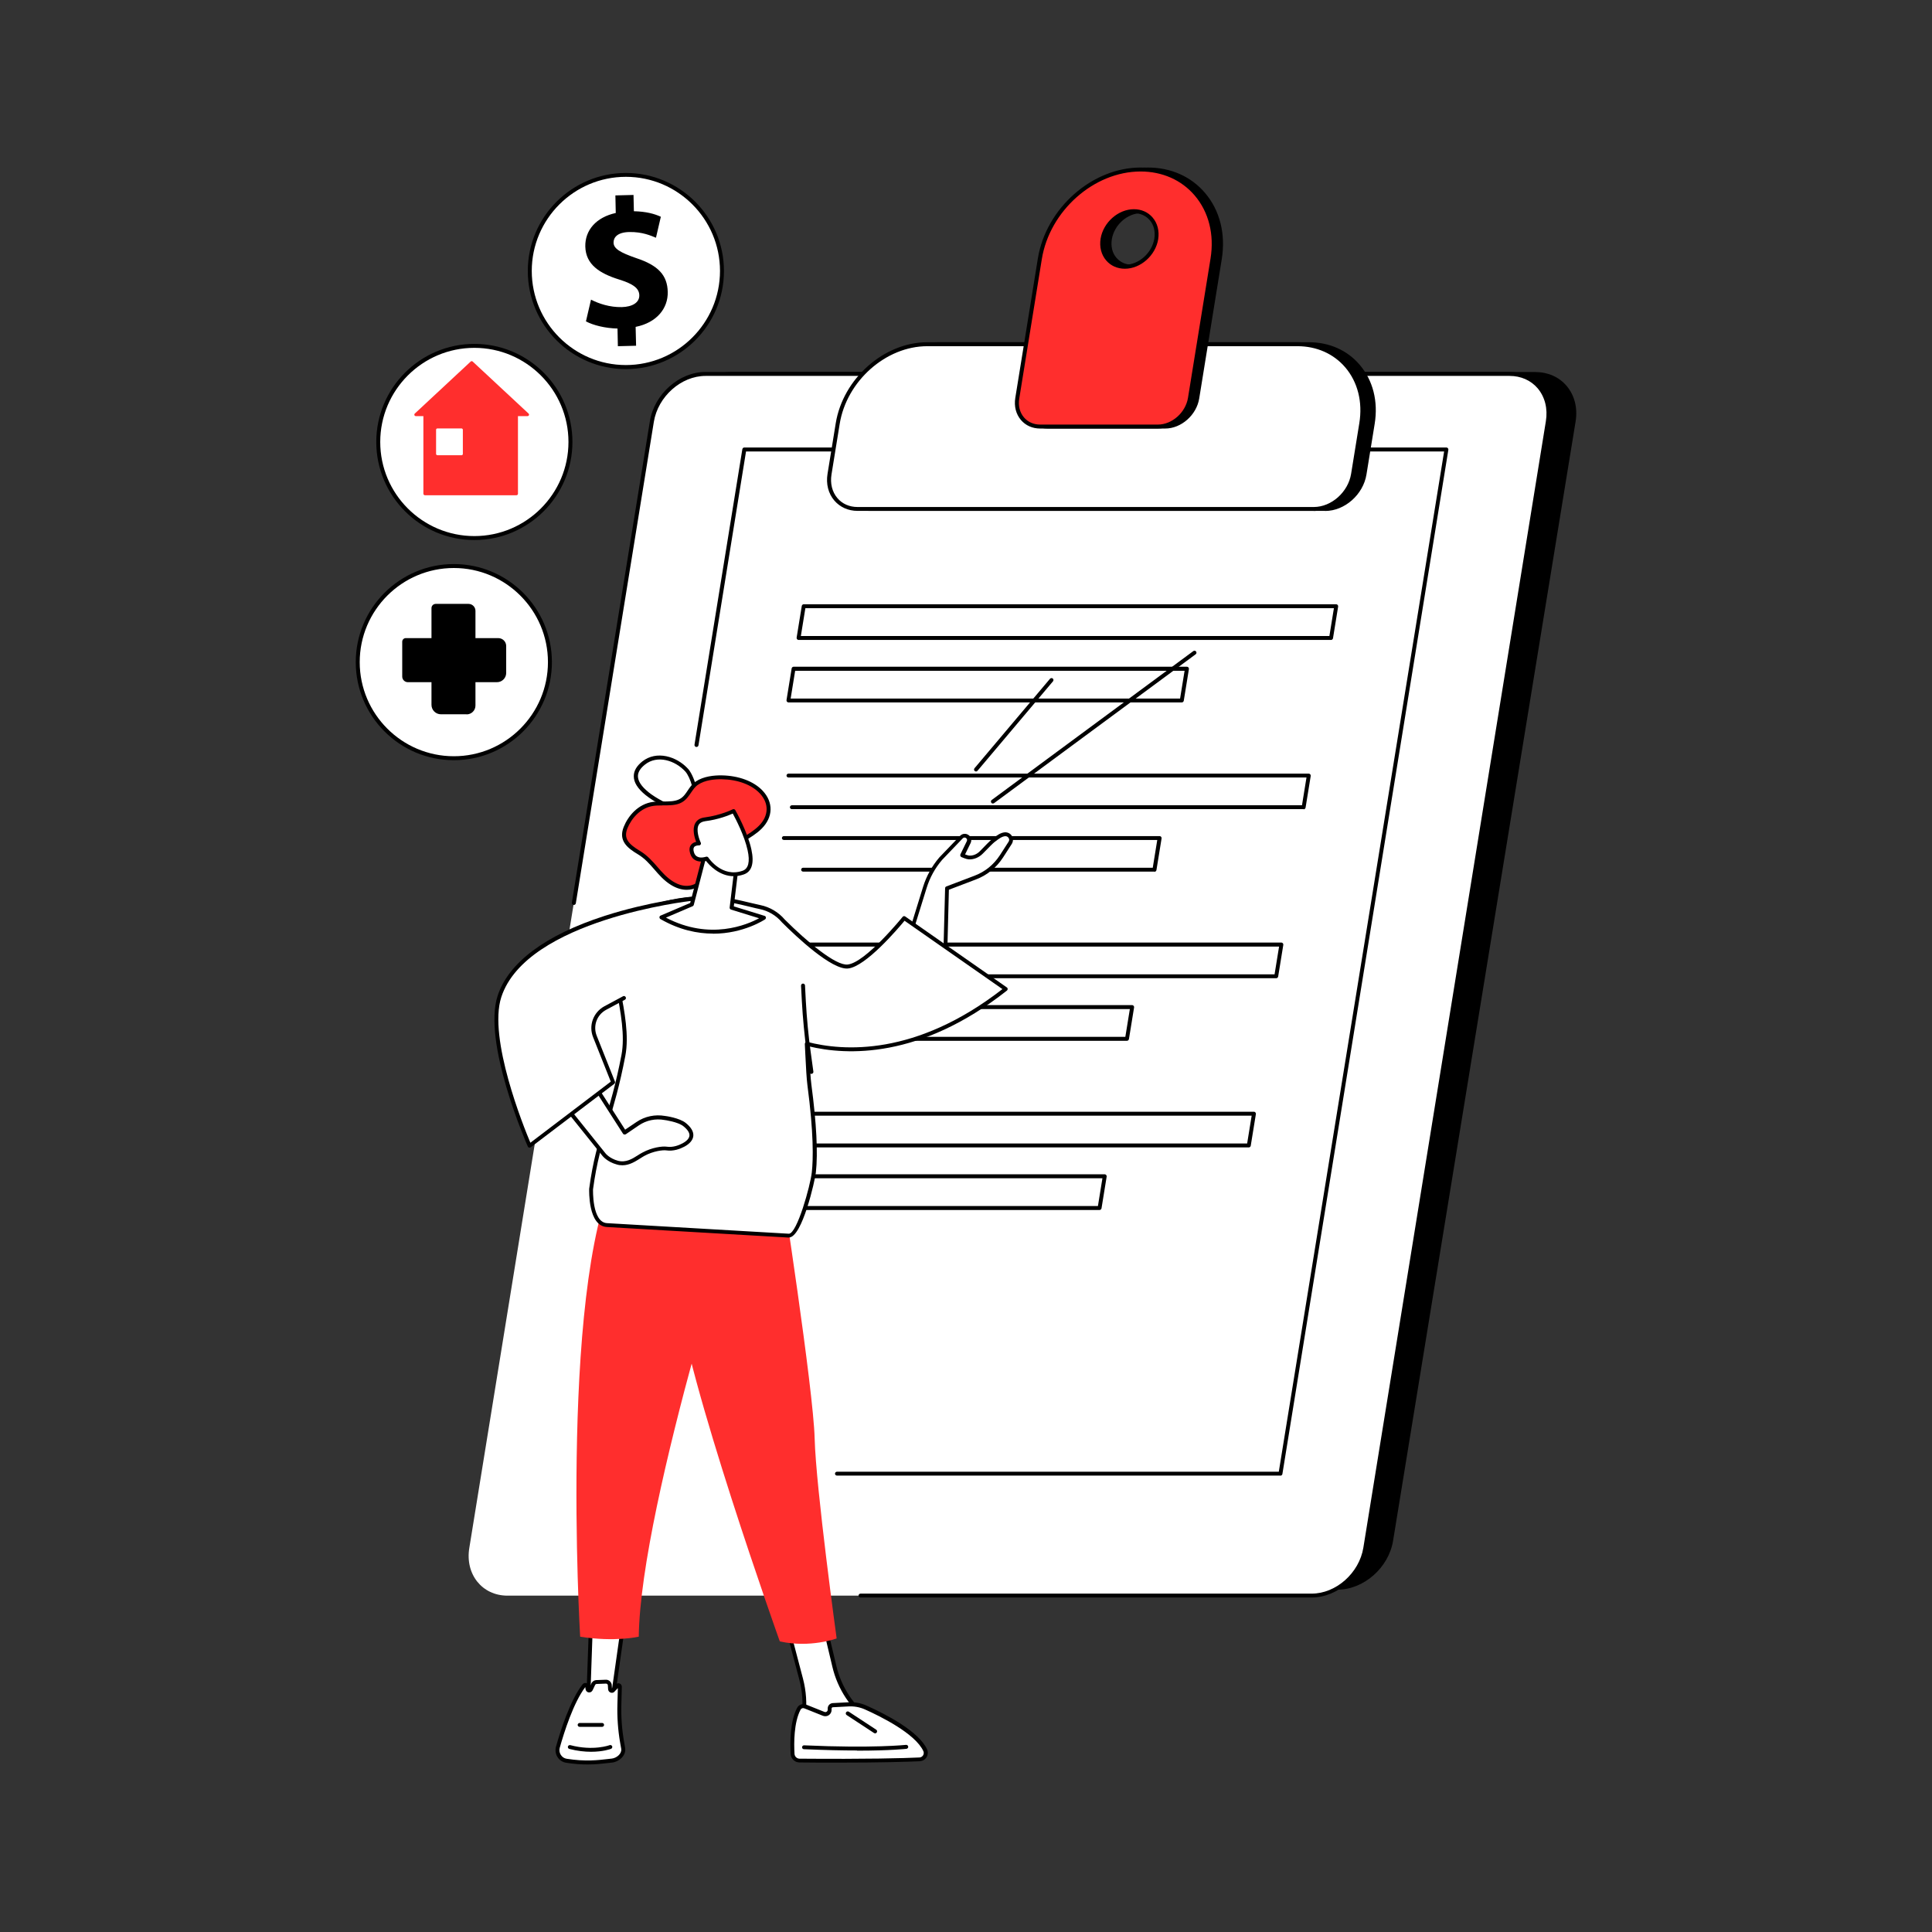 <svg xmlns="http://www.w3.org/2000/svg" id="Layer_1" data-name="Layer 1" viewBox="0 0 210 210"><rect x="0" y="0" width="210" height="210" fill="#333333" stroke="none"/><defs><style> .cls-1 { fill: #000; } .cls-1, .cls-2, .cls-3 { stroke-width: 0px; } .cls-2 { fill: #fff; } .cls-3 { fill: #ff2e2d; } </style></defs><g id="Retirement_estate" data-name="Retirement estate"><g><g><g><path class="cls-1" d="M166.89,40.65h-87.4c-2.76,0-5.37,2.3-5.83,5.13l-19.84,121.66c-.46,2.83,1.4,5.13,4.15,5.13h87.4c2.76,0,5.37-2.3,5.83-5.13l19.84-121.66c.46-2.83-1.4-5.13-4.16-5.13Z"></path><path class="cls-1" d="M145.38,172.79H57.98c-1.36,0-2.56-.53-3.39-1.5-.87-1.03-1.22-2.4-.98-3.88l19.84-121.66c.48-2.93,3.19-5.31,6.04-5.31h87.4c1.36,0,2.56.53,3.39,1.5.87,1.03,1.22,2.4.98,3.88l-19.84,121.66c-.48,2.93-3.19,5.31-6.04,5.31ZM79.49,40.86c-2.65,0-5.17,2.22-5.62,4.95l-19.84,121.66c-.22,1.35.09,2.6.88,3.53.74.87,1.83,1.35,3.06,1.35h87.4c2.65,0,5.17-2.22,5.62-4.95l19.84-121.66c.22-1.35-.09-2.6-.88-3.53-.74-.87-1.83-1.35-3.06-1.35h-87.4Z"></path></g><path class="cls-2" d="M164.08,40.65h-87.4c-2.76,0-5.37,2.31-5.83,5.17l-19.84,122.45c-.46,2.85,1.4,5.17,4.15,5.17h87.4c2.76,0,5.37-2.31,5.83-5.17l19.84-122.45c.46-2.85-1.4-5.17-4.16-5.17Z"></path><path class="cls-1" d="M142.57,173.64h-49.04c-.12,0-.21-.1-.21-.21s.1-.21.21-.21h49.04c2.65,0,5.17-2.24,5.62-4.99l19.84-122.45c.22-1.36-.1-2.63-.89-3.57-.74-.87-1.83-1.35-3.05-1.35h-87.4c-2.65,0-5.17,2.24-5.62,4.99l-8.48,52.33c-.02.12-.13.2-.25.18-.12-.02-.2-.13-.18-.25l8.48-52.33c.48-2.95,3.19-5.35,6.04-5.35h87.4c1.35,0,2.55.53,3.38,1.5.88,1.03,1.23,2.42.99,3.91l-19.84,122.45c-.48,2.95-3.19,5.35-6.04,5.35Z"></path></g><g><polygon class="cls-2" points="80.9 48.88 62.73 159.47 139.18 160.2 157.21 48.88 80.9 48.88"></polygon><path class="cls-1" d="M139.18,160.39h-48.21c-.12,0-.21-.1-.21-.21s.1-.21.21-.21h48.03l17.97-110.9h-75.88l-5.17,31.94c-.02.12-.13.2-.25.18-.12-.02-.2-.13-.18-.25l5.2-32.12c.02-.1.11-.18.21-.18h76.32c.06,0,.12.03.16.08.04.05.06.11.05.17l-18.04,111.33c-.02.1-.11.18-.21.18Z"></path><g><g><path class="cls-1" d="M144.68,69.56h-57.88c-.06,0-.12-.03-.16-.08-.04-.05-.06-.11-.05-.17l.56-3.45c.02-.1.11-.18.21-.18h57.88c.06,0,.12.03.16.08.04.05.06.11.05.17l-.56,3.45c-.02.1-.11.18-.21.18ZM87.05,69.13h57.45l.49-3.02h-57.45l-.49,3.02Z"></path><path class="cls-1" d="M128.46,76.35h-42.76c-.06,0-.12-.03-.16-.08-.04-.05-.06-.11-.05-.17l.56-3.45c.02-.1.11-.18.21-.18h42.76c.06,0,.12.03.16.08.04.05.06.11.05.17l-.56,3.45c-.02.1-.11.18-.21.18ZM85.94,75.93h42.33l.49-3.02h-42.33l-.49,3.02Z"></path></g><g><path class="cls-1" d="M141.7,87.95h-55.63c-.12,0-.21-.1-.21-.21s.1-.21.21-.21h55.45l.49-3.02h-56.31c-.12,0-.21-.1-.21-.21s.1-.21.21-.21h56.56c.06,0,.12.03.16.08.04.05.06.11.05.17l-.56,3.45c-.02.1-.11.18-.21.18Z"></path><path class="cls-1" d="M125.48,94.74h-38.19c-.12,0-.21-.1-.21-.21s.1-.21.21-.21h38.01l.49-3.02h-40.59c-.12,0-.21-.1-.21-.21s.1-.21.21-.21h40.85c.06,0,.12.03.16.08.04.05.06.11.05.17l-.56,3.45c-.02.1-.11.18-.21.18Z"></path></g><g><path class="cls-1" d="M138.72,106.33h-57.88c-.06,0-.12-.03-.16-.08-.04-.05-.06-.11-.05-.17l.56-3.45c.02-.1.11-.18.21-.18h57.88c.06,0,.12.03.16.08.04.05.06.11.05.17l-.56,3.45c-.02.1-.11.18-.21.18ZM81.09,105.91h57.45l.49-3.02h-57.45l-.49,3.02Z"></path><path class="cls-1" d="M122.5,113.13h-42.76c-.06,0-.12-.03-.16-.08-.04-.05-.06-.11-.05-.17l.56-3.45c.02-.1.11-.18.21-.18h42.76c.06,0,.12.03.16.08.04.05.06.11.05.17l-.56,3.45c-.02.1-.11.18-.21.18ZM79.99,112.7h42.33l.49-3.02h-42.33l-.49,3.02Z"></path></g><g><path class="cls-1" d="M135.74,124.72h-57.88c-.06,0-.12-.03-.16-.08-.04-.05-.06-.11-.05-.17l.56-3.45c.02-.1.11-.18.21-.18h57.88c.06,0,.12.03.16.08.04.05.06.11.05.17l-.56,3.45c-.02.1-.11.18-.21.18ZM78.11,124.29h57.45l.49-3.02h-57.45l-.49,3.02Z"></path><path class="cls-1" d="M119.52,131.52h-42.76c-.06,0-.12-.03-.16-.08-.04-.05-.06-.11-.05-.17l.56-3.45c.02-.1.11-.18.21-.18h42.76c.06,0,.12.03.16.08.04.05.06.11.05.17l-.56,3.45c-.02.1-.11.18-.21.18ZM77.01,131.09h42.33l.49-3.02h-42.33l-.49,3.02Z"></path></g></g></g><g><g><path class="cls-1" d="M144.04,55.32h-49.59c-2.02,0-3.39-1.7-3.05-3.79l.89-5.49c.77-4.77,5.13-8.63,9.74-8.63h40.24c4.6,0,7.71,3.86,6.94,8.63l-.89,5.49c-.34,2.09-2.25,3.79-4.27,3.79Z"></path><path class="cls-1" d="M144.04,55.53h-49.59c-1.01,0-1.9-.4-2.52-1.12-.66-.77-.92-1.81-.74-2.91l.89-5.49c.79-4.86,5.25-8.81,9.95-8.81h40.24c2.22,0,4.18.87,5.53,2.46,1.44,1.69,2.02,3.97,1.62,6.42l-.89,5.49c-.35,2.19-2.37,3.97-4.49,3.97ZM102.02,37.63c-4.5,0-8.77,3.79-9.52,8.45l-.89,5.49c-.16.98.07,1.9.64,2.57.53.63,1.31.97,2.19.97h49.59c1.92,0,3.74-1.62,4.06-3.61l.89-5.49c.38-2.32-.17-4.48-1.52-6.07-1.27-1.49-3.12-2.31-5.2-2.31h-40.24Z"></path></g><g><path class="cls-2" d="M142.8,55.32h-49.59c-2.02,0-3.39-1.7-3.05-3.79l.89-5.49c.77-4.77,5.13-8.63,9.74-8.63h40.24c4.6,0,7.71,3.86,6.94,8.63l-.89,5.49c-.34,2.09-2.25,3.79-4.27,3.79Z"></path><path class="cls-1" d="M142.8,55.53h-49.59c-1.01,0-1.9-.4-2.52-1.12-.66-.77-.92-1.81-.74-2.91l.89-5.49c.79-4.86,5.25-8.81,9.95-8.81h40.24c2.22,0,4.18.87,5.53,2.46,1.44,1.69,2.02,3.97,1.62,6.42l-.89,5.49c-.35,2.19-2.37,3.97-4.49,3.97ZM100.79,37.63c-4.5,0-8.77,3.79-9.52,8.45l-.89,5.49c-.16.98.07,1.9.64,2.57.53.63,1.31.97,2.19.97h49.59c1.92,0,3.74-1.62,4.06-3.61l.89-5.49c.38-2.32-.17-4.48-1.52-6.07-1.27-1.49-3.12-2.31-5.2-2.31h-40.24Z"></path></g><g><path class="cls-1" d="M124.78,18.43c-5.18,0-10.09,4.35-10.95,9.71l-2.45,15.14c-.28,1.71.84,3.09,2.49,3.09h12.79c1.65,0,3.21-1.38,3.49-3.09l2.45-15.14c.87-5.36-2.63-9.71-7.81-9.71ZM123.07,29c-1.61,0-2.7-1.35-2.43-3.02.27-1.67,1.8-3.02,3.41-3.02s2.7,1.35,2.43,3.02c-.27,1.67-1.8,3.02-3.41,3.02Z"></path><path class="cls-1" d="M126.65,46.58h-12.79c-.84,0-1.58-.33-2.09-.93-.54-.64-.76-1.49-.61-2.41l2.45-15.14c.88-5.45,5.89-9.89,11.17-9.89,2.49,0,4.69.98,6.2,2.76,1.62,1.9,2.26,4.46,1.82,7.2l-2.45,15.14c-.29,1.8-1.95,3.27-3.7,3.27ZM124.78,18.64c-5.07,0-9.89,4.27-10.74,9.53l-2.45,15.14c-.13.79.05,1.52.52,2.06.43.5,1.05.78,1.76.78h12.79c1.55,0,3.02-1.31,3.28-2.91l2.45-15.14c.42-2.62-.19-5.05-1.72-6.85-1.43-1.68-3.52-2.61-5.88-2.61ZM123.07,29.21c-.82,0-1.54-.32-2.04-.91-.53-.62-.74-1.46-.6-2.36.29-1.76,1.91-3.2,3.62-3.2.82,0,1.54.32,2.04.91.53.62.74,1.46.6,2.36-.29,1.76-1.91,3.2-3.62,3.2ZM124.05,23.17c-1.51,0-2.94,1.27-3.2,2.84-.12.77.05,1.49.5,2.01.42.49,1.03.76,1.72.76,1.51,0,2.94-1.27,3.2-2.84.12-.77-.05-1.49-.5-2.01-.42-.49-1.03-.76-1.72-.76Z"></path></g><g><path class="cls-3" d="M123.98,18.43c-5.18,0-10.09,4.35-10.95,9.71l-2.45,15.14c-.28,1.71.84,3.09,2.49,3.09h12.79c1.65,0,3.21-1.38,3.49-3.09l2.45-15.14c.87-5.36-2.63-9.71-7.81-9.71ZM122.27,29c-1.61,0-2.7-1.35-2.43-3.02.27-1.67,1.8-3.02,3.41-3.02s2.7,1.35,2.43,3.02c-.27,1.67-1.8,3.02-3.41,3.02Z"></path><path class="cls-1" d="M125.85,46.58h-12.79c-.84,0-1.58-.33-2.09-.93-.54-.64-.76-1.49-.61-2.41l2.45-15.14c.88-5.45,5.89-9.89,11.17-9.89,2.49,0,4.69.98,6.2,2.76,1.62,1.9,2.26,4.46,1.82,7.2l-2.45,15.14c-.29,1.8-1.95,3.27-3.7,3.27ZM123.98,18.64c-5.07,0-9.89,4.27-10.74,9.53l-2.45,15.14c-.13.79.05,1.52.51,2.06.43.5,1.05.78,1.76.78h12.79c1.55,0,3.02-1.31,3.28-2.91l2.45-15.14c.42-2.62-.19-5.05-1.72-6.85-1.43-1.68-3.52-2.61-5.88-2.61ZM122.27,29.21c-.82,0-1.54-.32-2.04-.91-.53-.62-.74-1.46-.6-2.36.29-1.76,1.91-3.2,3.62-3.2.82,0,1.54.32,2.04.91.53.62.74,1.46.6,2.36-.29,1.76-1.91,3.2-3.62,3.2ZM123.25,23.17c-1.51,0-2.94,1.27-3.2,2.84-.12.77.05,1.49.5,2.01.42.49,1.03.76,1.72.76,1.51,0,2.94-1.27,3.2-2.84.12-.77-.05-1.49-.5-2.01-.42-.49-1.03-.76-1.72-.76Z"></path></g></g></g><g><g><g><path class="cls-2" d="M70.3,86.24c-1.17-.95-1.81-2.14-.35-3.3,1.47-1.17,3.54-.5,4.7.79.8.88,1.78,4.39-.25,4.44-.31,0-.61-.09-.9-.19-.8-.29-2.19-.92-3.19-1.73Z"></path><path class="cls-1" d="M74.36,88.38c-.34,0-.67-.1-.94-.2-.89-.32-2.27-.97-3.26-1.77h0c-.85-.69-1.28-1.38-1.27-2.05,0-.57.31-1.1.92-1.59,1.55-1.23,3.75-.56,4.99.81.59.66,1.36,2.79.84,3.99-.22.51-.65.79-1.24.81-.01,0-.02,0-.04,0ZM70.44,86.07c.94.76,2.27,1.39,3.13,1.7.25.09.55.18.83.18.42,0,.7-.19.86-.55.43-1-.24-2.95-.76-3.53-1.11-1.22-3.05-1.84-4.4-.76-.5.4-.76.82-.76,1.25,0,.53.37,1.11,1.11,1.71Z"></path></g><g><path class="cls-3" d="M78.57,92.87c.24-.23.49-.45.76-.66,1.05-.83,2.37-1.35,3.31-2.29,1.15-1.15,1.23-2.62.1-3.82-1.02-1.09-2.7-1.58-4.31-1.61-.93-.01-1.95.14-2.7.64-.76.51-.92,1.44-1.73,1.9-.82.46-2.06.23-2.98.35-1.48.19-2.54,1.36-3.03,2.58-.53,1.31.27,2.01,1.45,2.73,1.53.92,2.12,2.41,3.59,3.32,1.69,1.05,3.14.36,3.92-1.04.42-.76.97-1.46,1.61-2.09Z"></path><path class="cls-1" d="M74.64,96.72c-.56,0-1.14-.18-1.72-.54-.75-.47-1.28-1.08-1.79-1.67-.54-.62-1.04-1.2-1.79-1.65-1.12-.67-2.16-1.46-1.54-2.99.47-1.17,1.56-2.5,3.2-2.71.33-.04.67-.04,1.04-.04.67,0,1.37,0,1.86-.28.38-.21.61-.55.85-.91.23-.35.48-.71.87-.98.86-.58,2.01-.68,2.82-.67,1.86.03,3.49.64,4.46,1.67,1.18,1.26,1.14,2.87-.11,4.12-.56.56-1.26.98-1.93,1.38-.48.29-.97.58-1.4.92-.26.2-.51.42-.74.65-.64.62-1.17,1.3-1.57,2.04-.46.82-1.12,1.38-1.87,1.58-.2.05-.41.08-.63.08ZM71.98,87.55c-.33,0-.64,0-.92.04-1.45.19-2.43,1.39-2.86,2.44-.45,1.11.13,1.72,1.36,2.46.81.49,1.36,1.12,1.9,1.74.51.59,1,1.15,1.69,1.58.7.44,1.38.58,2.01.41.64-.17,1.21-.65,1.61-1.37.43-.77.98-1.49,1.65-2.14.24-.24.5-.46.77-.68.45-.36.96-.66,1.45-.95.68-.41,1.32-.79,1.85-1.32,1.08-1.08,1.12-2.43.1-3.52-.89-.95-2.41-1.51-4.15-1.54-.75-.01-1.81.08-2.57.6-.33.22-.53.53-.76.86-.26.38-.52.78-.99,1.05-.59.34-1.34.33-2.07.33-.02,0-.04,0-.06,0Z"></path></g></g><g><g><path class="cls-2" d="M85.35,175.96l1.73,6.55c.35,1.31.44,2.67.27,4.01l-.35,2.77,8.72-1.42-1.13-.83c-1.96-1.44-3.34-3.53-3.9-5.89l-1.5-6.32-3.84,1.14Z"></path><path class="cls-1" d="M87,189.5c-.05,0-.11-.02-.15-.06-.05-.05-.07-.11-.06-.18l.35-2.77c.17-1.32.08-2.65-.26-3.93l-1.73-6.55c-.03-.11.04-.23.15-.26l3.84-1.14c.06-.02.12,0,.17.02.05.03.09.08.1.14l1.5,6.32c.55,2.31,1.91,4.36,3.82,5.77l1.13.83c.07.05.1.14.08.22-.02.08-.09.15-.17.16l-8.72,1.42s-.02,0-.03,0ZM85.61,176.11l1.67,6.35c.35,1.34.45,2.72.27,4.1l-.31,2.48,7.94-1.3-.72-.53c-2-1.47-3.41-3.61-3.98-6.02l-1.45-6.1-3.43,1.01Z"></path></g><g><g><path class="cls-2" d="M86.15,190.64c-.07-1.16-.08-3.46.67-4.9.13-.26.44-.37.71-.26l2,.8c.31.12.65-.1.65-.44v-.14c0-.19.15-.35.34-.36l1.72-.09c.64-.03,1.28.09,1.87.35,1.78.8,5.55,2.68,6.46,4.65.21.45-.13.96-.62.98-1.56.07-5.5.19-13.04.13-.4,0-.73-.32-.75-.72Z"></path><path class="cls-1" d="M90.95,191.59c-1.22,0-2.56,0-4.05-.02-.51,0-.94-.41-.96-.92-.07-1.24-.07-3.54.7-5.01.18-.35.61-.51.98-.36l2,.8c.08.03.17.02.24-.03.07-.05.11-.13.11-.21v-.14c0-.31.24-.56.55-.58l1.72-.09c.67-.04,1.35.09,1.97.37,2.06.92,5.65,2.77,6.56,4.75.12.27.1.58-.05.84-.16.27-.44.43-.75.45-1.35.06-4.14.15-9,.15ZM87.32,185.66c-.13,0-.25.07-.31.19-.72,1.38-.72,3.59-.65,4.79h0c.02.29.25.51.54.52,7.42.06,11.35-.05,13.03-.13.17,0,.32-.1.41-.24.08-.14.09-.3.03-.44-.88-1.93-4.73-3.82-6.35-4.54-.55-.25-1.17-.36-1.77-.33l-1.72.09c-.08,0-.14.07-.14.15v.14c0,.23-.11.44-.3.57-.19.13-.43.15-.64.07l-2-.8s-.09-.03-.13-.03Z"></path></g><path class="cls-1" d="M93.16,190.27c-1.57,0-3.49-.04-5.78-.14-.12,0-.21-.11-.2-.22s.11-.21.22-.2c7.54.34,11.04-.05,11.08-.05.12-.01.22.07.24.19.01.12-.07.22-.19.24-.02,0-1.75.2-5.37.2Z"></path><path class="cls-1" d="M95.12,188.41s-.08-.01-.12-.04l-2.97-1.95c-.1-.06-.13-.2-.06-.3.06-.1.2-.13.3-.06l2.97,1.95c.1.06.13.2.06.3-.04.06-.11.1-.18.1Z"></path></g><g><polygon class="cls-2" points="67.68 177.07 66.62 184.47 63.95 184.47 64.21 177.19 67.68 177.07"></polygon><path class="cls-1" d="M66.62,184.69h-2.67c-.06,0-.11-.02-.15-.07-.04-.04-.06-.1-.06-.16l.26-7.28c0-.11.09-.2.21-.21l3.46-.12c.06,0,.12.02.17.07.04.05.06.11.05.17l-1.05,7.4c-.02.11-.11.18-.21.18ZM64.17,184.26h2.26l.99-6.97-3.01.11-.24,6.86Z"></path></g><path class="cls-3" d="M84.91,128.35s3.5,22.61,3.64,28.01c.14,5.4,2.39,21.73,2.39,21.73,0,0-2.89,1.07-6.18.32,0,0-10.33-28.93-11.1-37.8-.77-8.87,1.81-12.93,1.81-12.93l9.45.66Z"></path><path class="cls-3" d="M81.49,126.95s-11.86,36.23-12.06,50.95c0,0-2.61.61-6.37,0,0,0-2.41-40.43,4.54-51.76l13.89.8Z"></path><g><g><path class="cls-2" d="M66.52,191.36c-1.09.12-2.62.4-4.96.02-.68-.11-1.12-.8-.93-1.46.49-1.76,1.53-5,2.84-6.7.09-.12.29-.09.34.06l.05.31c.03.18.28.22.36.05l.29-.61c.07-.11.19-.19.32-.2l1.01-.04c.21-.02.41.13.45.34l.03.48c.01.19.26.24.35.08l.44-.45c.09-.12.28-.05.28.09l-.05,1.92c-.04,1.39.06,2.78.3,4.15l.12.69c.06.64-.59,1.21-1.22,1.27Z"></path><path class="cls-1" d="M63.86,191.79c-.68,0-1.45-.05-2.33-.19-.38-.06-.72-.28-.93-.61-.21-.33-.27-.74-.17-1.12.5-1.79,1.55-5.05,2.88-6.78.09-.12.24-.18.39-.15.15.02.27.13.32.27,0,.01,0,.02,0,.04l.03.22.25-.53c.11-.19.29-.3.49-.32l1.03-.04c.31-.03.61.2.67.52,0,0,0,.01,0,.02l.03.41.42-.43c.1-.12.26-.17.4-.12.15.05.25.2.25.36l-.05,1.92c-.04,1.37.06,2.75.3,4.11l.12.69c.08.78-.68,1.44-1.41,1.52-.14.01-.28.03-.44.05-.61.07-1.34.16-2.25.16ZM66.52,191.36h0,0ZM63.61,183.39c-1.27,1.68-2.28,4.85-2.77,6.59-.07.26-.03.54.12.77.15.23.37.38.64.42,2.01.32,3.43.15,4.46.03.15-.02.3-.04.44-.05.52-.06,1.09-.52,1.03-1.04l-.12-.67c-.24-1.38-.34-2.79-.3-4.19l.05-1.76-.32.33c-.09.14-.26.21-.42.17-.18-.04-.3-.18-.32-.36l-.03-.47c-.02-.1-.11-.16-.21-.16l-1.03.04c-.05,0-.11.04-.14.1l-.28.59c-.08.16-.25.25-.42.23-.18-.03-.31-.16-.34-.34l-.03-.23Z"></path></g><path class="cls-1" d="M64.24,190.41c-.67,0-1.47-.08-2.36-.31-.11-.03-.18-.15-.15-.26.03-.11.15-.18.26-.15,2.5.66,4.25.01,4.27,0,.11-.04.23.01.28.12.04.11-.01.23-.12.28-.05.02-.86.32-2.17.32Z"></path><path class="cls-1" d="M65.45,187.7h-2.45c-.12,0-.21-.1-.21-.21s.1-.21.21-.21h2.45c.12,0,.21.1.21.21s-.1.21-.21.21Z"></path></g></g><g><g><path class="cls-2" d="M102.26,93.33l2.26-2.35c.38-.4,1.03.05.79.55l-.7,1.44s.47.22.71.24c.52.03,1.01-.19,1.37-.56.41-.43,1.08-1.12,1.31-1.29.34-.25.77-.64,1.25-.68h.01c.5-.04.83.51.55.94l-.94,1.46c-.69,1.06-1.69,1.87-2.87,2.32l-3.05,1.16-.23,8.71-3.97-3.03,1.78-5.76c.36-1.15.94-2.22,1.72-3.13Z"></path><path class="cls-1" d="M102.72,105.47s-.09-.01-.13-.04l-3.97-3.03c-.07-.05-.1-.15-.07-.23l1.78-5.76c.37-1.19.96-2.26,1.77-3.21,0,0,0,0,0,0l2.26-2.35c.24-.25.62-.29.91-.09.29.2.38.56.23.88l-.6,1.23c.16.06.34.12.43.13.43.03.87-.15,1.2-.5.48-.5,1.1-1.14,1.33-1.31.05-.03.09-.07.14-.11.33-.25.74-.57,1.21-.61.33-.02.62.13.78.4.16.27.15.6-.02.87l-.94,1.46c-.72,1.11-1.74,1.94-2.97,2.4l-2.92,1.11-.22,8.56c0,.08-.05.15-.12.19-.03.01-.06.02-.09.02ZM99,102.14l3.51,2.69.22-8.29c0-.09.06-.16.14-.19l3.05-1.16c1.15-.43,2.1-1.21,2.77-2.24l.94-1.46c.08-.13.09-.28,0-.41-.08-.13-.22-.2-.37-.19-.36.03-.7.29-1,.52-.05.04-.1.08-.15.11-.16.12-.62.58-1.28,1.26-.42.43-.98.66-1.54.63-.27-.02-.73-.23-.79-.25-.05-.02-.09-.07-.11-.12-.02-.05-.02-.11,0-.17l.7-1.44c.07-.15,0-.28-.09-.34-.09-.06-.23-.09-.35.03l-2.25,2.35c-.77.9-1.33,1.92-1.68,3.05l-1.74,5.61Z"></path></g><g><path class="cls-2" d="M109.33,107.5l-11.04-7.71s-4.09,5.06-6.12,5.26c-1.73.17-5.83-3.77-7.02-4.96-.64-.76-1.53-1.3-2.53-1.5-2.29-.47-6.32-2.05-12.63.3,0,0-3.09,1.75-3.28,4.31-.21,2.78,1.77,7.82,1.06,11.52-1.29,6.76-2.77,8.97-3.51,14.51,0,0-.15,3.8,1.71,3.93l19.79,1.15c1.17.04,2.59-5.7,2.72-6.86.18-1.62.19-4.5-.48-9.55-.12-.89-.18-2.5-.28-4.44,4.13,1.08,12.09,1.55,21.62-5.95Z"></path><path class="cls-1" d="M85.76,134.52s-.01,0-.02,0l-19.79-1.15c-2.04-.13-1.91-3.98-1.91-4.15.39-2.97.98-4.93,1.66-7.21.58-1.95,1.24-4.16,1.85-7.33.4-2.1-.09-4.7-.53-7-.32-1.7-.63-3.3-.54-4.5.2-2.64,3.26-4.4,3.39-4.48.01,0,.02-.01.03-.01,5.53-2.06,9.27-1.14,11.74-.54.36.09.71.17,1.01.23,1.03.21,1.97.77,2.65,1.57,2.45,2.44,5.53,5.02,6.83,4.89,1.93-.19,5.94-5.13,5.98-5.18.07-.09.2-.11.29-.04l11.04,7.71c.06.04.09.1.09.17,0,.07-.03.13-.08.17-9.47,7.46-17.45,7.05-21.53,6.06.02.32.03.63.05.93.07,1.4.13,2.51.22,3.2.56,4.23.73,7.46.49,9.6-.09.82-1.48,7.05-2.93,7.05ZM70.07,99.09c-.22.13-2.98,1.81-3.16,4.13-.09,1.14.21,2.72.53,4.39.44,2.33.95,4.97.53,7.16-.61,3.2-1.27,5.42-1.86,7.37-.68,2.26-1.26,4.22-1.65,7.13,0,.02-.12,3.58,1.51,3.68l19.78,1.15s0,0,0,0c.88,0,2.33-5.21,2.49-6.67.16-1.45.21-4.27-.48-9.5-.09-.71-.15-1.82-.22-3.24-.02-.39-.04-.8-.06-1.22,0-.07.03-.13.08-.18.05-.04.12-.06.19-.04,3.88,1.01,11.76,1.6,21.21-5.74l-10.64-7.43c-.72.87-4.22,4.99-6.14,5.19-1.77.18-5.62-3.45-7.19-5.02-.63-.75-1.49-1.25-2.42-1.44-.31-.06-.66-.15-1.03-.24-2.42-.59-6.07-1.49-11.47.52Z"></path></g><g><path class="cls-2" d="M64.74,118.2l3.15,4.9,1.41-.96c.86-.59,1.92-.81,2.95-.63,0,0,1.52.2,2.17.72,1.56,1.26.18,2.05-.12,2.2-.48.25-1.15.49-1.86.39-.42-.06-1.51.08-2.5.62-.75.41-1.62,1.24-2.81.92-1.02-.28-1.46-.88-1.46-.88l-4.07-5.08,3.16-2.23Z"></path><path class="cls-1" d="M67.65,126.66c-.19,0-.39-.02-.59-.08-1.08-.29-1.56-.93-1.58-.95l-4.07-5.07s-.05-.11-.04-.16c0-.06.04-.11.09-.15l3.16-2.23s.11-.05.16-.04c.06.01.11.05.14.09l3.03,4.72,1.23-.83c.91-.62,2.02-.85,3.11-.66.05,0,1.58.21,2.26.77.58.47.85.94.81,1.4-.04.44-.38.85-.96,1.16-.47.25-1.2.53-1.99.41-.35-.05-1.41.07-2.37.6-.15.08-.3.18-.46.28-.53.33-1.16.74-1.92.74ZM61.89,120.47l3.93,4.9s.43.55,1.35.8c.86.23,1.56-.21,2.17-.6.17-.11.33-.21.49-.29,1.03-.56,2.16-.71,2.64-.64.68.1,1.32-.15,1.73-.37.26-.14.7-.43.74-.82.03-.31-.19-.66-.65-1.03-.59-.48-2.04-.68-2.06-.68-.99-.18-1.98.03-2.8.59l-1.41.96s-.11.04-.16.03c-.06-.01-.11-.05-.14-.09l-3.03-4.72-2.79,1.97Z"></path></g><path class="cls-2" d="M71.11,106.71l-5.31,2.84c-1.12.6-1.6,1.95-1.12,3.12l1.96,4.95-9.09,6.9s-4.91-11.19-3.27-16.23c2.82-8.65,20.84-10.6,20.84-10.6l-4.01,9.02Z"></path><path class="cls-1" d="M57.56,124.74s-.04,0-.05,0c-.06-.02-.12-.06-.14-.12-.2-.46-4.93-11.33-3.28-16.38,1.17-3.6,5.19-6.61,11.61-8.68,4.82-1.56,9.36-2.06,9.4-2.07.11-.01.22.07.24.19.01.12-.07.22-.19.24-.18.02-17.91,2.04-20.66,10.46-1.46,4.49,2.45,14.15,3.16,15.83l8.74-6.64-1.91-4.8c-.53-1.28,0-2.73,1.21-3.39l2.03-1.09c.1-.06.23-.02.29.09.06.1.02.23-.09.29l-2.03,1.09c-1.03.55-1.46,1.77-1.02,2.85l1.97,4.95c.04.09,0,.19-.07.25l-9.09,6.9s-.08.04-.13.04Z"></path><path class="cls-1" d="M88.19,116.73c-.11,0-.2-.08-.21-.19l-.29-2.11c-.24-1.79-.43-3.77-.53-5.57l-.09-1.72c0-.12.08-.22.2-.23.12,0,.22.08.23.2l.09,1.72c.1,1.79.28,3.76.53,5.54l.29,2.11c.02.12-.07.22-.18.24,0,0-.02,0-.03,0Z"></path></g><g><g><path class="cls-2" d="M80.2,93.02l-.68,5.65,3.51,1.08s-5.02,3.47-11.14-.03l3.3-1.41,1.7-6.55,3.3,1.26Z"></path><path class="cls-1" d="M77.51,101.48c-1.69,0-3.65-.39-5.72-1.58-.07-.04-.11-.12-.11-.2,0-.08.05-.15.13-.18l3.21-1.37,1.68-6.45c.02-.06.05-.11.11-.14.05-.03.12-.03.17,0l3.3,1.26c.09.04.15.13.14.23l-.66,5.47,3.34,1.03c.08.02.14.09.15.17.01.08-.02.16-.09.21-.03.02-2.32,1.56-5.65,1.56ZM72.38,99.74c4.8,2.53,8.87.75,10.13.07l-3.05-.94c-.1-.03-.16-.13-.15-.23l.66-5.48-2.92-1.12-1.64,6.32c-.02.06-.06.12-.12.14l-2.9,1.24Z"></path></g><g><path class="cls-2" d="M76.82,93.33s-1.26.48-1.59-.62c-.33-1.1.75-1.03.75-1.03,0,0-1.16-2.4.64-2.64,1.8-.23,3.11-.9,3.11-.9,0,0,1.31,2.29,1.73,4.21.25,1.16.18,2.18-.69,2.49-2.39.83-3.95-1.52-3.95-1.52Z"></path><path class="cls-1" d="M79.76,95.24c-1.6,0-2.7-1.25-3.02-1.66-.24.06-.71.14-1.12-.06-.29-.14-.49-.39-.6-.74-.12-.4-.09-.73.1-.96.15-.19.37-.28.55-.31-.18-.46-.45-1.39-.1-2.03.19-.36.54-.57,1.03-.63,1.74-.23,3.03-.87,3.04-.88.1-.05.23-.01.28.08.05.09,1.33,2.34,1.75,4.27.33,1.51.05,2.43-.83,2.73-.38.13-.75.19-1.09.19ZM76.82,93.12c.07,0,.14.03.18.1.06.09,1.5,2.2,3.71,1.43.64-.22.83-.98.55-2.24-.34-1.57-1.3-3.41-1.61-3.98-.43.19-1.55.65-3,.83-.35.05-.58.18-.71.41-.3.56.06,1.57.23,1.92.03.07.03.15-.02.21-.04.06-.11.1-.19.09-.1,0-.39.02-.51.18-.09.12-.1.31-.02.57.07.24.19.39.38.48.39.2.93,0,.94,0,.02,0,.05-.01.07-.01Z"></path></g></g></g><g><path class="cls-1" d="M107.92,87.34c-.07,0-.13-.03-.17-.09-.07-.1-.05-.23.05-.3l21.91-16.18c.1-.07.23-.05.3.05.07.1.05.23-.05.3l-21.91,16.18s-.08.04-.13.04Z"></path><path class="cls-1" d="M106.09,83.86s-.1-.02-.14-.05c-.09-.08-.1-.21-.03-.3l8.21-9.73c.08-.09.21-.1.3-.03.09.08.1.21.03.3l-8.21,9.73c-.04.05-.1.08-.16.08Z"></path></g><g><g><g><circle class="cls-2" cx="49.33" cy="71.97" r="10.45"></circle><path class="cls-1" d="M49.33,82.63c-5.88,0-10.66-4.78-10.66-10.66s4.78-10.66,10.66-10.66,10.66,4.78,10.66,10.66-4.78,10.66-10.66,10.66ZM49.33,61.74c-5.64,0-10.23,4.59-10.23,10.23s4.59,10.23,10.23,10.23,10.23-4.59,10.23-10.23-4.59-10.23-10.23-10.23Z"></path></g><g><path class="cls-1" d="M50.71,77.64h-2.78c-.57,0-1.03-.46-1.03-1.03v-10.51c0-.26.21-.46.46-.46h3.57c.41,0,.75.34.75.75v10.3c0,.53-.43.96-.96.96Z"></path><path class="cls-1" d="M43.72,73.53v-3.78c0-.22.18-.39.39-.39h10.05c.47,0,.86.38.86.86v2.93c0,.55-.45,1-1,1h-9.69c-.33,0-.61-.27-.61-.61Z"></path></g></g><g><g><circle class="cls-2" cx="68.03" cy="29.46" r="10.45" transform="translate(28.06 91.89) rotate(-80.78)"></circle><path class="cls-1" d="M68.03,40.12c-5.88,0-10.66-4.78-10.66-10.66s4.78-10.66,10.66-10.66,10.66,4.78,10.66,10.66-4.78,10.66-10.66,10.66ZM68.03,19.22c-5.64,0-10.23,4.59-10.23,10.23s4.59,10.23,10.23,10.23,10.23-4.59,10.23-10.23-4.59-10.23-10.23-10.23Z"></path></g><path class="cls-1" d="M67.16,37.62l-.04-1.91c-1.35-.03-2.66-.36-3.43-.78l.55-2.36c.85.44,2.05.84,3.35.81,1.14-.03,1.92-.49,1.9-1.29-.02-.76-.67-1.23-2.17-1.7-2.16-.67-3.65-1.64-3.7-3.59-.04-1.77,1.17-3.18,3.31-3.65l-.04-1.91,1.97-.05.04,1.77c1.35.03,2.26.29,2.93.6l-.53,2.28c-.53-.21-1.46-.65-2.91-.62-1.3.03-1.71.6-1.7,1.16.02.66.73,1.07,2.45,1.67,2.41.79,3.4,1.87,3.44,3.68.04,1.79-1.19,3.34-3.49,3.8l.05,2.05-1.97.05Z"></path></g><g><g><circle class="cls-2" cx="51.56" cy="48.04" r="10.45"></circle><path class="cls-1" d="M51.56,58.7c-5.88,0-10.66-4.78-10.66-10.66s4.78-10.66,10.66-10.66,10.66,4.78,10.66,10.66-4.78,10.66-10.66,10.66ZM51.56,37.81c-5.64,0-10.23,4.59-10.23,10.23s4.59,10.23,10.23,10.23,10.23-4.59,10.23-10.23-4.59-10.23-10.23-10.23Z"></path></g><g><rect class="cls-3" x="46.02" y="44.78" width="10.28" height="9.05" rx=".16" ry=".16"></rect><path class="cls-3" d="M45.21,45.23h12.13c.15,0,.22-.18.11-.28l-6.07-5.65c-.06-.06-.16-.06-.22,0l-6.07,5.65c-.11.1-.04.28.11.28Z"></path><rect class="cls-2" x="47.4" y="46.57" width="2.91" height="2.91" rx=".14" ry=".14"></rect></g></g></g></g></svg>